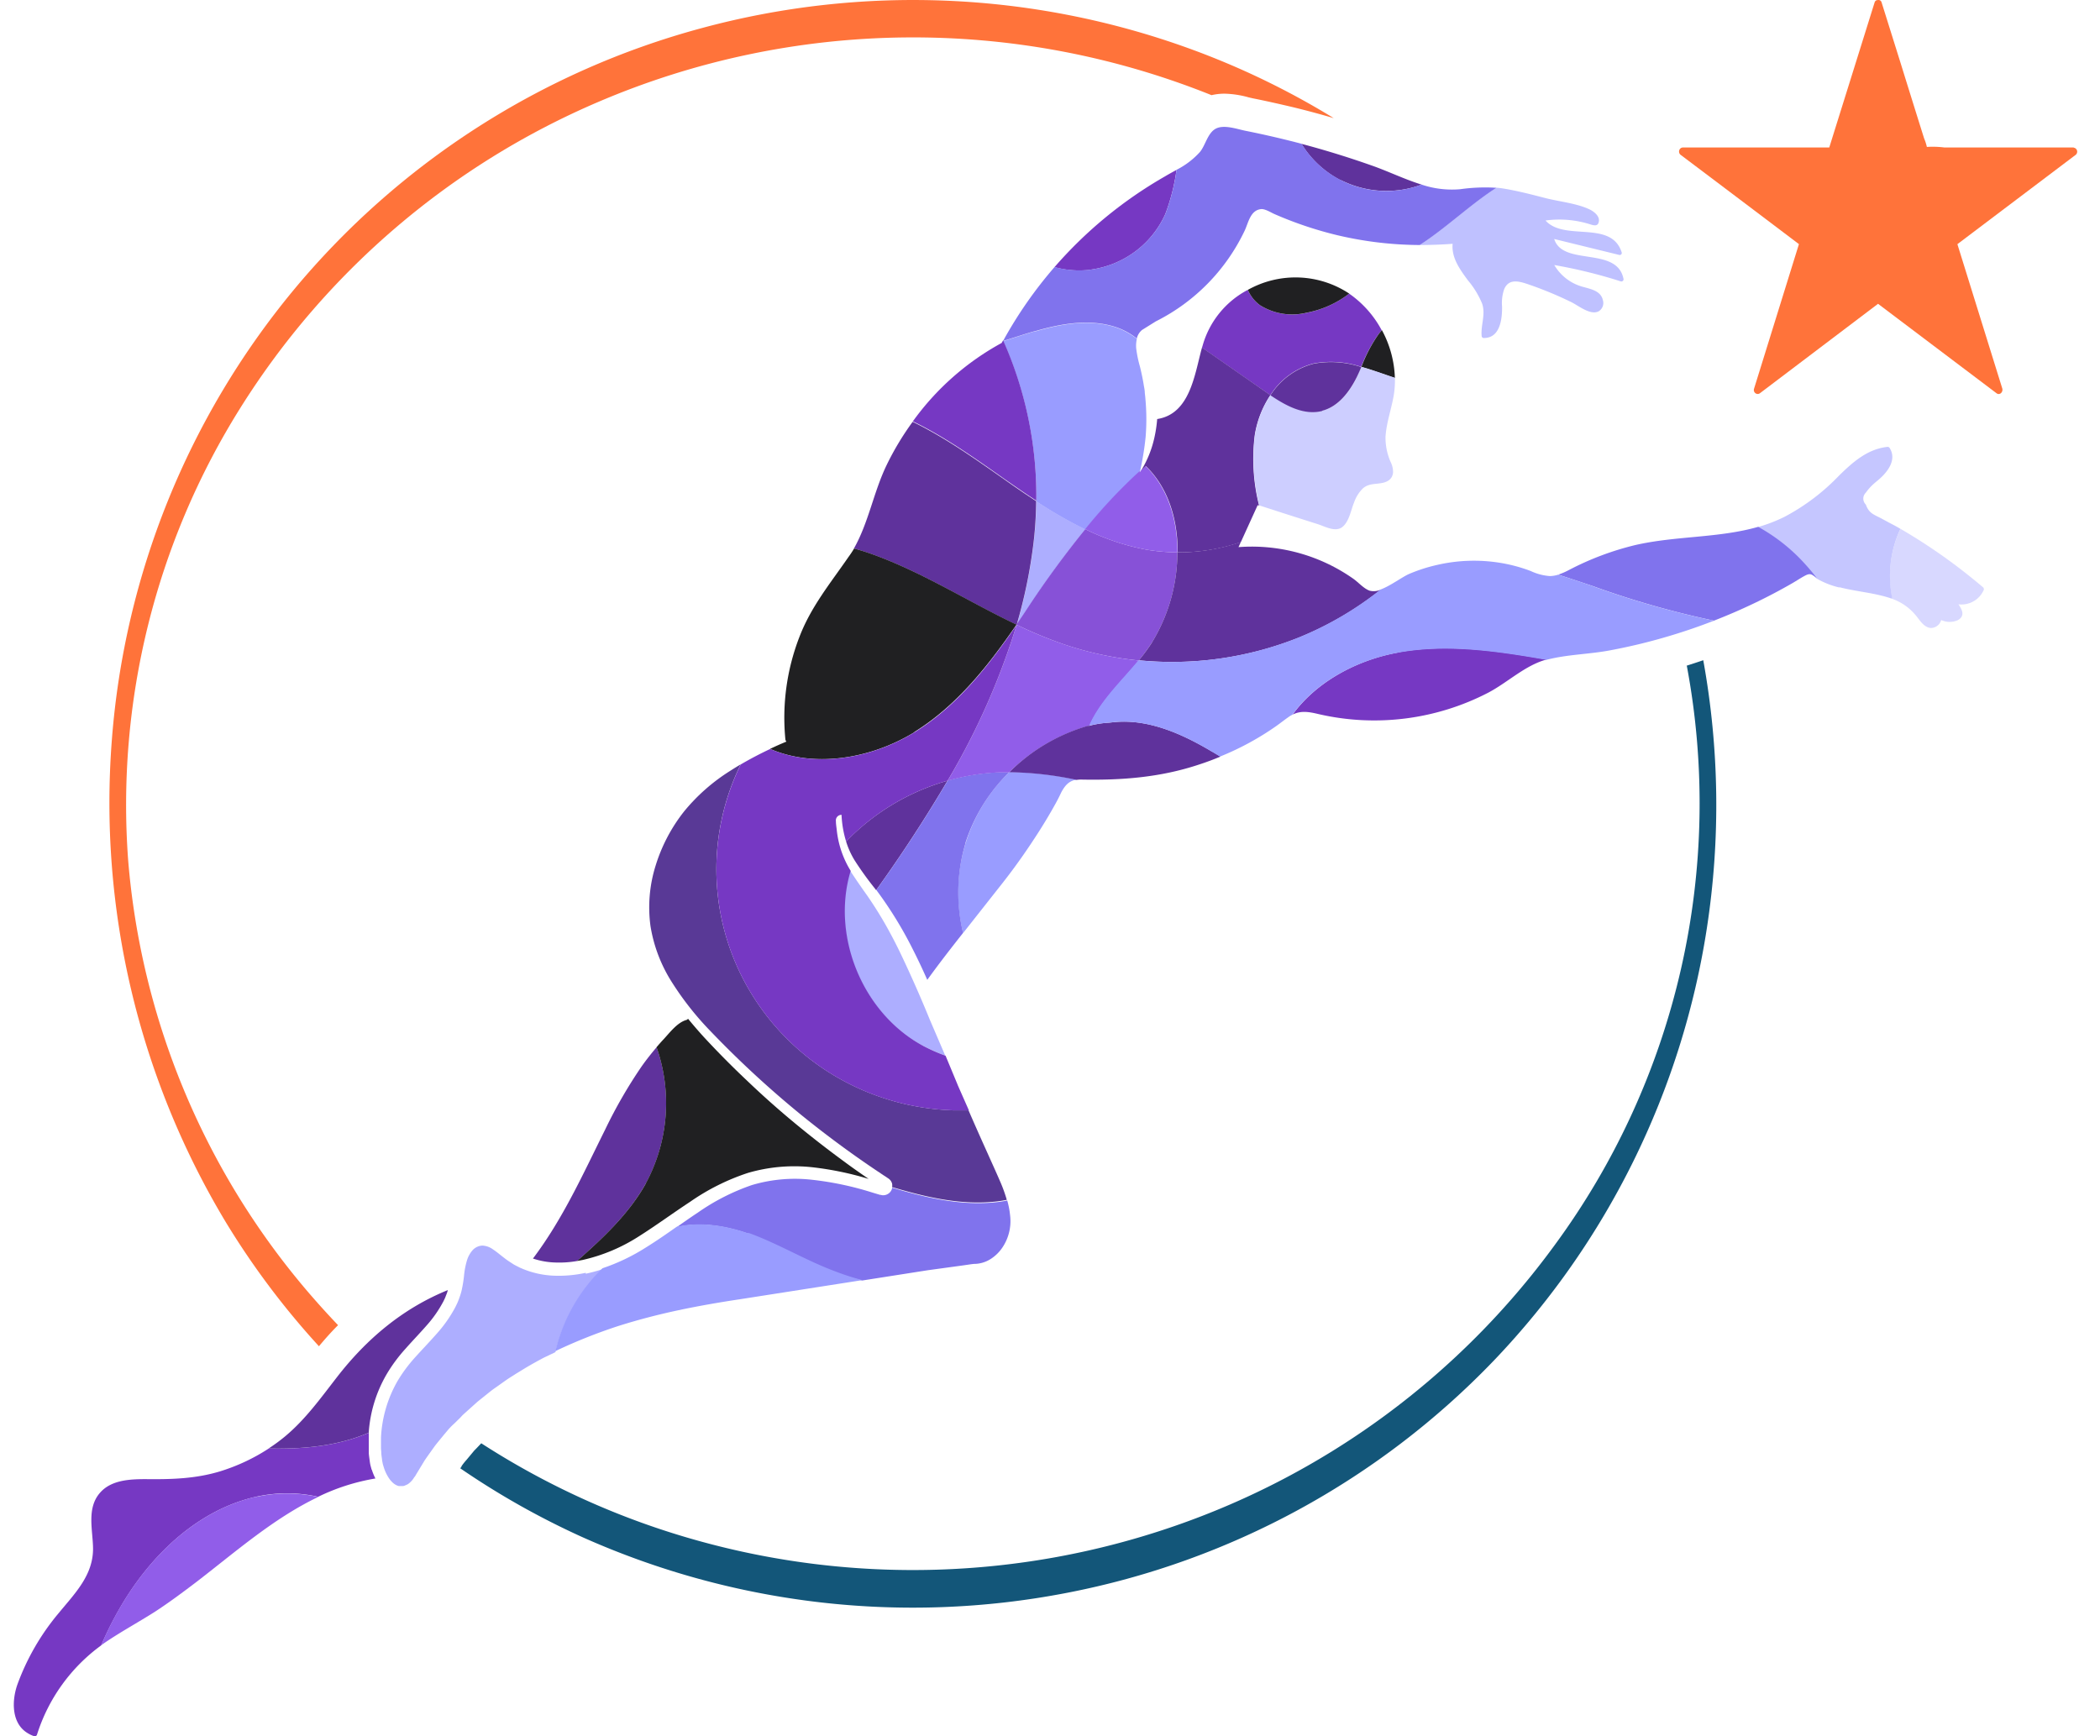 <svg width="52" height="43" viewBox="0 0 52 43" fill="none" xmlns="http://www.w3.org/2000/svg"><path d="M46.858 14.832c.228.082.43.224.582.41.097.115.197.295.367.311a.269.269 0 00.261-.197.497.497 0 00.417 0c.179-.107.102-.255.01-.39a.602.602 0 00.625-.352.06.06 0 00-.02-.072 14.022 14.022 0 00-2.04-1.445 2.745 2.745 0 00-.205 1.735" fill="#D8D8FF"/><path d="M9.203 36.4l-.028-.103a.996.996 0 01-.019-.106c-.008-.067-.02-.137-.024-.201v-.507c-.774.333-1.622.41-2.477.39-.369.242-.77.43-1.192.562-.614.189-1.217.204-1.853.197-.394 0-.854.02-1.131.335-.342.386-.178.931-.175 1.389 0 .663-.454 1.11-.85 1.593a5.87 5.87 0 00-1.027 1.78c-.138.403-.138.93.23 1.176.057.038.119.07.184.092a.06.06 0 00.044-.002.06.06 0 00.03-.031 4.355 4.355 0 011.591-2.215c.164-.386.357-.758.576-1.115.743-1.202 1.864-2.25 3.255-2.565a3.528 3.528 0 011.542 0 5.182 5.182 0 011.417-.453 1.43 1.43 0 01-.09-.22" fill="#7638C3"/><path d="M9.13 35.483a3.314 3.314 0 01.437-1.437c.136-.232.297-.449.478-.648.175-.198.354-.383.52-.573.164-.183.303-.384.417-.6l.038-.08c.012-.027.02-.054.032-.082a.679.679 0 00.037-.113c-1.121.456-2.017 1.215-2.748 2.16-.4.515-.782 1.05-1.29 1.47a4.371 4.371 0 01-.4.293c.854.018 1.702-.057 2.477-.39" fill="#5F329C"/><path d="M6.335 37.069c-1.388.315-2.513 1.363-3.255 2.564a8.28 8.28 0 00-.576 1.115l.078-.056c.4-.274.832-.508 1.249-.772.356-.232.694-.484 1.035-.743.96-.738 1.914-1.58 3.015-2.104a3.528 3.528 0 00-1.542 0" fill="#915DE9"/><path d="M45.551 14.544c.425.11.873.137 1.287.28h.02a2.745 2.745 0 01.2-1.727 4.086 4.086 0 00-.25-.137l-.231-.125c-.189-.098-.297-.124-.375-.338a.206.206 0 01-.047-.228.205.205 0 01.047-.068c.046-.066.099-.127.157-.183.07-.069.151-.126.22-.193.2-.19.377-.46.216-.724a.06.06 0 00-.063-.033c-.492.055-.852.376-1.19.707-.393.412-.85.758-1.355 1.025a3.84 3.84 0 01-.664.255 4.42 4.42 0 011.055.807c.14.145.27.298.393.457l.015.01c.173.1.36.174.556.22" fill="#C5C6FF"/><path d="M43.532 13.049c-.984.28-2.03.219-3.04.45a7.16 7.16 0 00-1.639.616 1.775 1.775 0 01-.269.117c.29.092.579.19.863.285.976.354 1.977.64 2.994.854.67-.26 1.32-.57 1.943-.929.101-.059.201-.126.306-.182.15-.081.172-.025.295.053a5.639 5.639 0 00-.393-.457 4.456 4.456 0 00-1.054-.807" fill="#8073ED"/><path d="M35.155 6.068c.272 0 .544-.01.815-.03-.032.346.179.634.38.907.146.172.264.366.35.574.093.274-.038.53-.011.808a.052.052 0 00.047.044c.408.007.462-.465.458-.774a1.06 1.06 0 01.051-.432c.114-.274.37-.201.597-.124.362.124.715.27 1.06.438.173.082.48.34.685.23a.24.24 0 00.102-.28c-.05-.217-.277-.265-.463-.317a1.182 1.182 0 01-.739-.548c.558.097 1.107.232 1.645.404a.054.054 0 00.05-.009.053.053 0 00.02-.047c-.156-.822-1.502-.308-1.717-.993l1.604.393a.052.052 0 00.069-.038.05.05 0 00-.004-.03c-.263-.802-1.415-.26-1.884-.783a2.53 2.53 0 011.11.096c.097.03.194.055.212-.08.018-.136-.139-.251-.247-.298-.318-.147-.74-.186-1.08-.274-.34-.088-.694-.18-1.045-.237a1.97 1.97 0 00-.168-.02c-.584.375-1.099.856-1.665 1.258a6.841 6.841 0 01-.235.158" fill="#BFC1FF"/><path d="M33.21 4.464a2.511 2.511 0 001.96.12l.03-.013c-.422-.13-.832-.333-1.248-.477a22.6 22.6 0 00-1.725-.532c.234.382.57.695.971.902M14.29 31.23c.648-.574 1.288-1.174 1.705-1.926a4.187 4.187 0 00.264-3.368c-.13.152-.253.308-.368.47a11.886 11.886 0 00-.908 1.573c-.546 1.096-1.043 2.206-1.786 3.19.163.054.333.087.506.096.196.01.393 0 .587-.035z" fill="#5F329C"/><path d="M15.995 29.305c-.417.751-1.058 1.351-1.706 1.925l.139-.026c.49-.111.956-.306 1.378-.576.435-.274.848-.579 1.288-.868a5.5 5.5 0 011.43-.713 4.103 4.103 0 011.608-.137c.467.054.928.15 1.377.287-.198-.137-.397-.274-.591-.419a26.017 26.017 0 01-1.233-.959c-.4-.331-.79-.677-1.167-1.037a22.549 22.549 0 01-1.098-1.108 11.79 11.79 0 01-.382-.443l-.037.03h-.007c-.22.062-.407.309-.555.47-.063.066-.124.137-.182.203a4.182 4.182 0 01-.264 3.37" fill="#202022"/><path d="M31.457 9.786A1.8 1.8 0 0132.537 9a2.35 2.35 0 011.17.086c.109-.291.255-.567.436-.822a.918.918 0 01.072-.082 2.58 2.58 0 00-.807-.91c-.31.24-.674.403-1.061.476a1.51 1.51 0 01-1.136-.181.925.925 0 01-.313-.388 2.243 2.243 0 00-1.117 1.374l-.017.056 1.574 1.096.119.082" fill="#7638C3"/><path d="M25.636 8.201c-.265.077-.528.166-.792.247a9.47 9.47 0 01.817 3.972c.39.259.795.492 1.215.698.413-.514.865-.996 1.353-1.442.063-.282.11-.568.139-.856a5.437 5.437 0 000-.876l-.009-.11-.012-.108c0-.073-.02-.146-.03-.218a5.73 5.73 0 00-.09-.43 2.856 2.856 0 01-.093-.455.758.758 0 01.017-.23 1.7 1.7 0 00-.524-.287c-.642-.21-1.345-.087-1.992.102" fill="#999CFF"/><path d="M26.875 13.108c-.42-.206-.826-.439-1.215-.697a9.31 9.31 0 01-.062 1.015 12.45 12.45 0 01-.416 2.034c.093-.137.183-.274.277-.41.405-.613.895-1.3 1.424-1.945" fill="#ADAEFF"/><path d="M29.154 13.68a4.8 4.8 0 01-.78-.07 5.839 5.839 0 01-1.5-.504 24.123 24.123 0 00-1.424 1.944c-.09.137-.181.274-.278.411v.011c.37.18.75.338 1.138.474.61.21 1.244.348 1.888.411.12-.144.23-.296.331-.453.409-.672.625-1.44.625-2.224z" fill="#8751D7"/><path d="M26.876 13.108a5.8 5.8 0 001.5.503c.258.044.518.067.78.07 0-.814-.238-1.602-.788-2.137l-.11.097c-.012.019-.023.038-.036.056v-.032c-.487.446-.94.928-1.353 1.442" fill="#915DE9"/><path d="M29.155 13.68a4.783 4.783 0 001.57-.253l.417-.916.035.01a4.735 4.735 0 01-.108-1.74c.056-.356.188-.696.388-.996l-.12-.083-1.573-1.096c-.183.66-.29 1.644-1.11 1.772a3.262 3.262 0 01-.07.464 2.64 2.64 0 01-.32.799l.11-.098c.556.536.79 1.324.788 2.138" fill="#5F329C"/><path d="M28.533 15.9a4.59 4.59 0 01-.332.453 8.45 8.45 0 003.971-.567 8.245 8.245 0 002.025-1.186.421.421 0 01-.278.03c-.145-.048-.277-.203-.402-.292a4.366 4.366 0 00-2.85-.788c.02-.042.04-.085.057-.127a4.818 4.818 0 01-1.57.257 4.283 4.283 0 01-.622 2.218" fill="#5F329C"/><path d="M31.212 7.566a1.503 1.503 0 001.135.18 2.482 2.482 0 001.062-.475 2.411 2.411 0 00-2.51-.092.92.92 0 00.313.388m2.495 1.519c.278.08.555.184.833.274a2.657 2.657 0 00-.32-1.182.999.999 0 00-.072.082c-.18.254-.326.53-.435.822" fill="#202022"/><path d="M33.595 9.345c-.179.365-.452.725-.849.822-.447.115-.892-.125-1.282-.388a2.51 2.51 0 00-.389.998 4.735 4.735 0 00.108 1.74c.483.157.967.312 1.45.465.174.055.43.204.603.072.172-.133.215-.422.29-.6a.905.905 0 01.223-.36c.14-.117.278-.1.443-.127.165-.026.286-.097.303-.267a.571.571 0 00-.057-.252 1.478 1.478 0 01-.13-.632c.022-.342.14-.667.2-1.004.026-.15.037-.302.033-.455-.278-.093-.555-.197-.833-.273a5.55 5.55 0 01-.118.258" fill="#CDCEFF"/><path d="M32.741 10.172c.397-.102.67-.463.85-.822.041-.085.08-.17.118-.259a2.35 2.35 0 00-1.17-.086 1.803 1.803 0 00-1.08.785c.39.263.833.503 1.282.388" fill="#5F329C"/><path d="M25.171 15.47v-.011l-.007.01" fill="#202022"/><path d="M20.95 20.837c.052.17.126.332.22.483.156.242.325.475.506.7 0 .007.013.017.02.024a35.65 35.65 0 001.767-2.709 5.631 5.631 0 00-2.514 1.507" fill="#5F329C"/><path d="M22.85 25.896c.178.095.364.177.555.245l-.378-.88a31.035 31.035 0 00-.702-1.594 11.85 11.85 0 00-.398-.767 9.91 9.91 0 00-.46-.73 17.784 17.784 0 01-.416-.607c-.487 1.614.293 3.523 1.794 4.333" fill="#ADAEFF"/><path d="M24.99 19.125a4.169 4.169 0 00-1.105 1.842 4.128 4.128 0 00-.037 2.141l.972-1.233c.323-.41.62-.834.9-1.272.147-.23.286-.463.417-.7.05-.09.096-.181.139-.274.101-.19.201-.292.383-.32a8.425 8.425 0 00-1.666-.19" fill="#999CFF"/><path d="M23.905 20.88a4.27 4.27 0 011.085-1.755h-.233c-.437.017-.87.086-1.29.206a34.876 34.876 0 01-1.768 2.71c.348.468.653.965.912 1.486.124.244.239.49.35.74.286-.396.584-.78.887-1.163a4.262 4.262 0 01.062-2.229" fill="#8073ED"/><path d="M25.176 15.471a17.79 17.79 0 01-1.711 3.865c.42-.12.854-.19 1.29-.207h.234a4.535 4.535 0 011.996-1.162c.033-.074.068-.145.107-.215.292-.518.734-.934 1.11-1.394a8.31 8.31 0 01-1.888-.412 10.31 10.31 0 01-1.138-.473" fill="#915DE9"/><path d="M22.096 29.4a.228.228 0 01-.26.199l-.031-.008h-.016l-.186-.056a7.79 7.79 0 00-1.496-.317 3.734 3.734 0 00-1.485.13 5.35 5.35 0 00-1.345.685c-.175.115-.348.237-.523.36.572-.138 1.203-.038 1.767.158.745.26 1.424.685 2.163.96.219.08.442.148.668.202l.075-.012 1.543-.242.883-.121.192-.028.066-.008a.77.77 0 00.417-.12.994.994 0 00.3-.296 1.168 1.168 0 00.183-.794 2.009 2.009 0 00-.07-.36c-.084.017-.17.03-.255.04-.872.098-1.74-.104-2.586-.356" fill="#8073ED"/><path d="M23.593 27.497a6.11 6.11 0 01-2.86-.815 6.014 6.014 0 01-2.12-2.062 5.906 5.906 0 01-.272-5.69c-.084.05-.166.1-.246.152a4.7 4.7 0 00-1.155 1.013 4.117 4.117 0 00-.706 1.344 3.454 3.454 0 00-.127 1.494c.08.498.262.974.535 1.4.273.43.59.832.946 1.199a24.906 24.906 0 002.268 2.093 25.67 25.67 0 001.867 1.378l.16.107.081.053.02.014.011.007a.224.224 0 01.094.127.212.212 0 010 .088c.847.252 1.714.455 2.586.356.085-.01.17-.023.255-.04a3.626 3.626 0 00-.162-.449c-.114-.263-.236-.53-.355-.796a75.536 75.536 0 01-.43-.971h-.399" fill="#593996"/><path d="M34.605 16.163c-1.012.186-2.011.725-2.597 1.534.204-.101.398-.07.637-.013a6.134 6.134 0 004.208-.53c.483-.254.91-.677 1.445-.821-1.226-.215-2.473-.4-3.693-.174m-7.633-9.476c.408-.05.796-.203 1.126-.445.33-.242.59-.564.757-.936.134-.353.227-.721.278-1.095-.095.053-.19.104-.278.157a10.59 10.59 0 00-2.744 2.252c.28.077.572.1.86.069" fill="#7638C3"/><path d="M25.636 8.2c.647-.188 1.35-.31 1.992-.1.19.063.368.16.524.286v-.014a.39.39 0 01.127-.2l.343-.214a4.828 4.828 0 002.198-2.245c.093-.196.139-.505.405-.534.095-.011.24.08.325.119a9.32 9.32 0 001.564.527c.668.158 1.352.24 2.04.243.078-.05.157-.104.234-.158.567-.402 1.082-.883 1.665-1.259a4.4 4.4 0 00-.896.035 2.359 2.359 0 01-.958-.115l-.03.012a2.474 2.474 0 01-1.656.01 2.438 2.438 0 01-1.283-1.032 23.783 23.783 0 00-1.38-.32c-.206-.039-.531-.162-.74-.057-.207.106-.257.411-.398.581-.163.18-.36.33-.578.44a5 5 0 01-.278 1.096 2.355 2.355 0 01-.757.935c-.33.242-.718.396-1.126.446a2.3 2.3 0 01-.86-.069 10.522 10.522 0 00-1.27 1.822v.008c.263-.08.527-.17.792-.246" fill="#8073ED"/><path d="M24.84 8.437v.012h.01v-.01" fill="#202022"/><path d="M14.505 31.522c-.269.06-.545.083-.82.07a2.245 2.245 0 01-.816-.2l-.095-.048-.047-.025-.044-.028c-.059-.04-.121-.077-.175-.12-.11-.083-.204-.165-.3-.228a.48.48 0 00-.266-.095.363.363 0 00-.124.03.348.348 0 00-.11.078.677.677 0 00-.148.269 1.965 1.965 0 00-.068.35 3.162 3.162 0 01-.065.4 2.03 2.03 0 01-.064.2c-.014.034-.025.066-.04.098l-.045.094c-.127.24-.284.464-.466.666-.175.199-.355.385-.525.574a3.687 3.687 0 00-.443.595 3.113 3.113 0 00-.41 1.397v.275l.007.09c0 .062.012.123.019.183 0 .03.01.056.014.085.004.029.014.055.022.082.03.107.077.209.139.301a.61.61 0 00.104.117.4.4 0 00.058.04l.03.016.03.01c.01.004.019.006.029.006h.09l.032-.006a.31.31 0 00.032-.014.327.327 0 00.063-.03.52.52 0 00.151-.163l.026-.033.025-.043.206-.34c.073-.109.15-.214.227-.323.077-.108.164-.206.247-.31l.127-.151c.044-.048.091-.096.138-.137l.14-.137.067-.072.074-.067.294-.264.308-.247c.052-.042.106-.08.16-.117l.16-.114c.055-.038.108-.077.163-.112l.167-.106c.112-.068.222-.137.338-.204.117-.067.23-.129.345-.19l.287-.137a4.2 4.2 0 011.167-2.055 4.185 4.185 0 01-.416.113" fill="#ADAEFF"/><path d="M18.522 30.543c-.563-.196-1.195-.292-1.767-.16-.25.176-.503.352-.768.516a4.89 4.89 0 01-1.068.51 4.204 4.204 0 00-1.167 2.054l.067-.033c.473-.222.96-.415 1.457-.579.5-.16 1.008-.292 1.527-.403.519-.11 1.027-.197 1.54-.274l3.013-.471a5.945 5.945 0 01-.667-.214c-.74-.274-1.419-.692-2.164-.959" fill="#999CFF"/><path d="M25.17 15.47l.008-.01a12.45 12.45 0 00.416-2.034c.04-.337.06-.676.063-1.015a24.039 24.039 0 01-.776-.53c-.734-.514-1.478-1.046-2.282-1.435-.245.336-.46.692-.641 1.065-.326.67-.447 1.426-.813 2.072.16.044.319.095.473.151 1.24.448 2.36 1.169 3.549 1.736" fill="#5F329C"/><path d="M25.661 12.41a9.469 9.469 0 00-.817-3.972h-.01l-.032.056a6.604 6.604 0 00-2.198 1.941c.803.39 1.547.92 2.28 1.436.255.178.513.357.777.529" fill="#7638C3"/><path d="M22.64 18.129c1.052-.652 1.833-1.644 2.531-2.66-1.188-.566-2.31-1.287-3.549-1.735a5.9 5.9 0 00-.473-.15 2.41 2.41 0 01-.139.21c-.451.655-.93 1.233-1.216 1.983a5.538 5.538 0 00-.345 2.55l.023.04a7.3 7.3 0 00-.404.18c1.12.483 2.515.235 3.57-.411" fill="#202022"/><path d="M30.02 18.619c-.74-.442-1.584-.822-2.44-.734l-.11.012a2.45 2.45 0 00-.52.084c.009-.025.021.006.033-.018-.755.21-1.44.61-1.99 1.162.56.008 1.117.071 1.665.19a.724.724 0 01.079-.008h.053c.993.019 1.943-.055 2.89-.369.186-.06.366-.127.542-.201l-.196-.118" fill="#5F329C"/><path d="M39.446 14.518a35.41 35.41 0 00-.863-.285.745.745 0 01-.203.034 1.33 1.33 0 01-.476-.125 3.907 3.907 0 00-.788-.208 4.054 4.054 0 00-1.527.056 4.01 4.01 0 00-.694.223c-.17.073-.46.294-.71.387a8.245 8.245 0 01-2.024 1.186 8.45 8.45 0 01-3.971.567c-.379.46-.82.877-1.11 1.395-.04.07-.074.137-.107.215v.008a3 3 0 01.491-.074l.111-.012c.855-.087 1.699.291 2.44.734l.196.118a6.958 6.958 0 001.403-.764c.098-.07.191-.144.29-.213a.591.591 0 01.096-.058c.585-.81 1.585-1.347 2.596-1.534 1.22-.226 2.468-.04 3.694.174.516-.137 1.074-.137 1.602-.24a14.113 14.113 0 001.496-.367 14.21 14.21 0 001.052-.363 22.17 22.17 0 01-2.994-.853" fill="#999CFF"/><path d="M23.713 26.868l.278.63h-.398a6.108 6.108 0 01-2.86-.814 6.012 6.012 0 01-2.12-2.062 5.906 5.906 0 01-.271-5.69 9.18 9.18 0 01.729-.383c1.12.483 2.515.236 3.57-.411 1.054-.647 1.833-1.644 2.531-2.659a17.73 17.73 0 01-1.708 3.856 5.612 5.612 0 00-2.512 1.507 2.604 2.604 0 01-.114-.662.141.141 0 00-.106.047.136.136 0 00-.033.11c0 .076.014.153.022.231.033.302.123.594.265.863.025.047.052.092.078.137-.487 1.614.293 3.524 1.794 4.333.18.095.365.177.556.245l.3.722z" fill="#7638C3"/><path d="M7.896 33.343c.154-.184.31-.36.475-.524a20.931 20.931 0 01-.81-.9 18.813 18.813 0 01-4.387-10.607A18.504 18.504 0 015.95 10.105a19.497 19.497 0 018.877-7.586A19.807 19.807 0 0130 2.357c.105-.025.213-.037.321-.037.203.005.405.036.6.092l.1.023c.323.064.644.137.959.211a20.897 20.897 0 011.046.28 19.647 19.647 0 00-3.593-1.73 20.054 20.054 0 00-12.057-.5A19.832 19.832 0 007.262 7.193 19.845 19.845 0 002.77 18.322a20.146 20.146 0 002.814 11.934 19.646 19.646 0 002.312 3.083" fill="#FF733A"/><path d="M41.767 16.48a18.47 18.47 0 01-3.273 14.36 19.55 19.55 0 01-9.434 6.962 19.815 19.815 0 01-11.774.355 19.507 19.507 0 01-5.369-2.413l-.111.117-.063.064-.108.13-.086.103a1.57 1.57 0 00-.11.137l-.008.01v.01l-.034.049a19.71 19.71 0 003.014 1.7A20.035 20.035 0 0026.41 39.45a19.871 19.871 0 0010.58-5.754 19.864 19.864 0 005.274-10.701c.34-2.205.31-4.45-.088-6.644a22.44 22.44 0 01-.416.137" fill="#135679"/><path d="M51.35 3.652h-3.208a2.274 2.274 0 00-.429-.013 1.159 1.159 0 00-.068-.21c-.197-.628-.393-1.256-.588-1.885L46.592.06a.08.08 0 00-.035-.049.074.074 0 00-.057-.009.077.077 0 00-.052.015.083.083 0 00-.03.046l-1.122 3.59h-3.617a.094.094 0 00-.059.016.104.104 0 00-.007.164c.978.736 1.955 1.474 2.932 2.213l-1.11 3.576a.103.103 0 00-.003.064c.006.021.019.04.036.052a.093.093 0 00.116-.003l2.92-2.211 2.934 2.215c.08.061.17-.033.141-.122l-1.11-3.57L51.4 3.833a.101.101 0 000-.153.093.093 0 00-.05-.022" fill="#FF733A"/></svg>